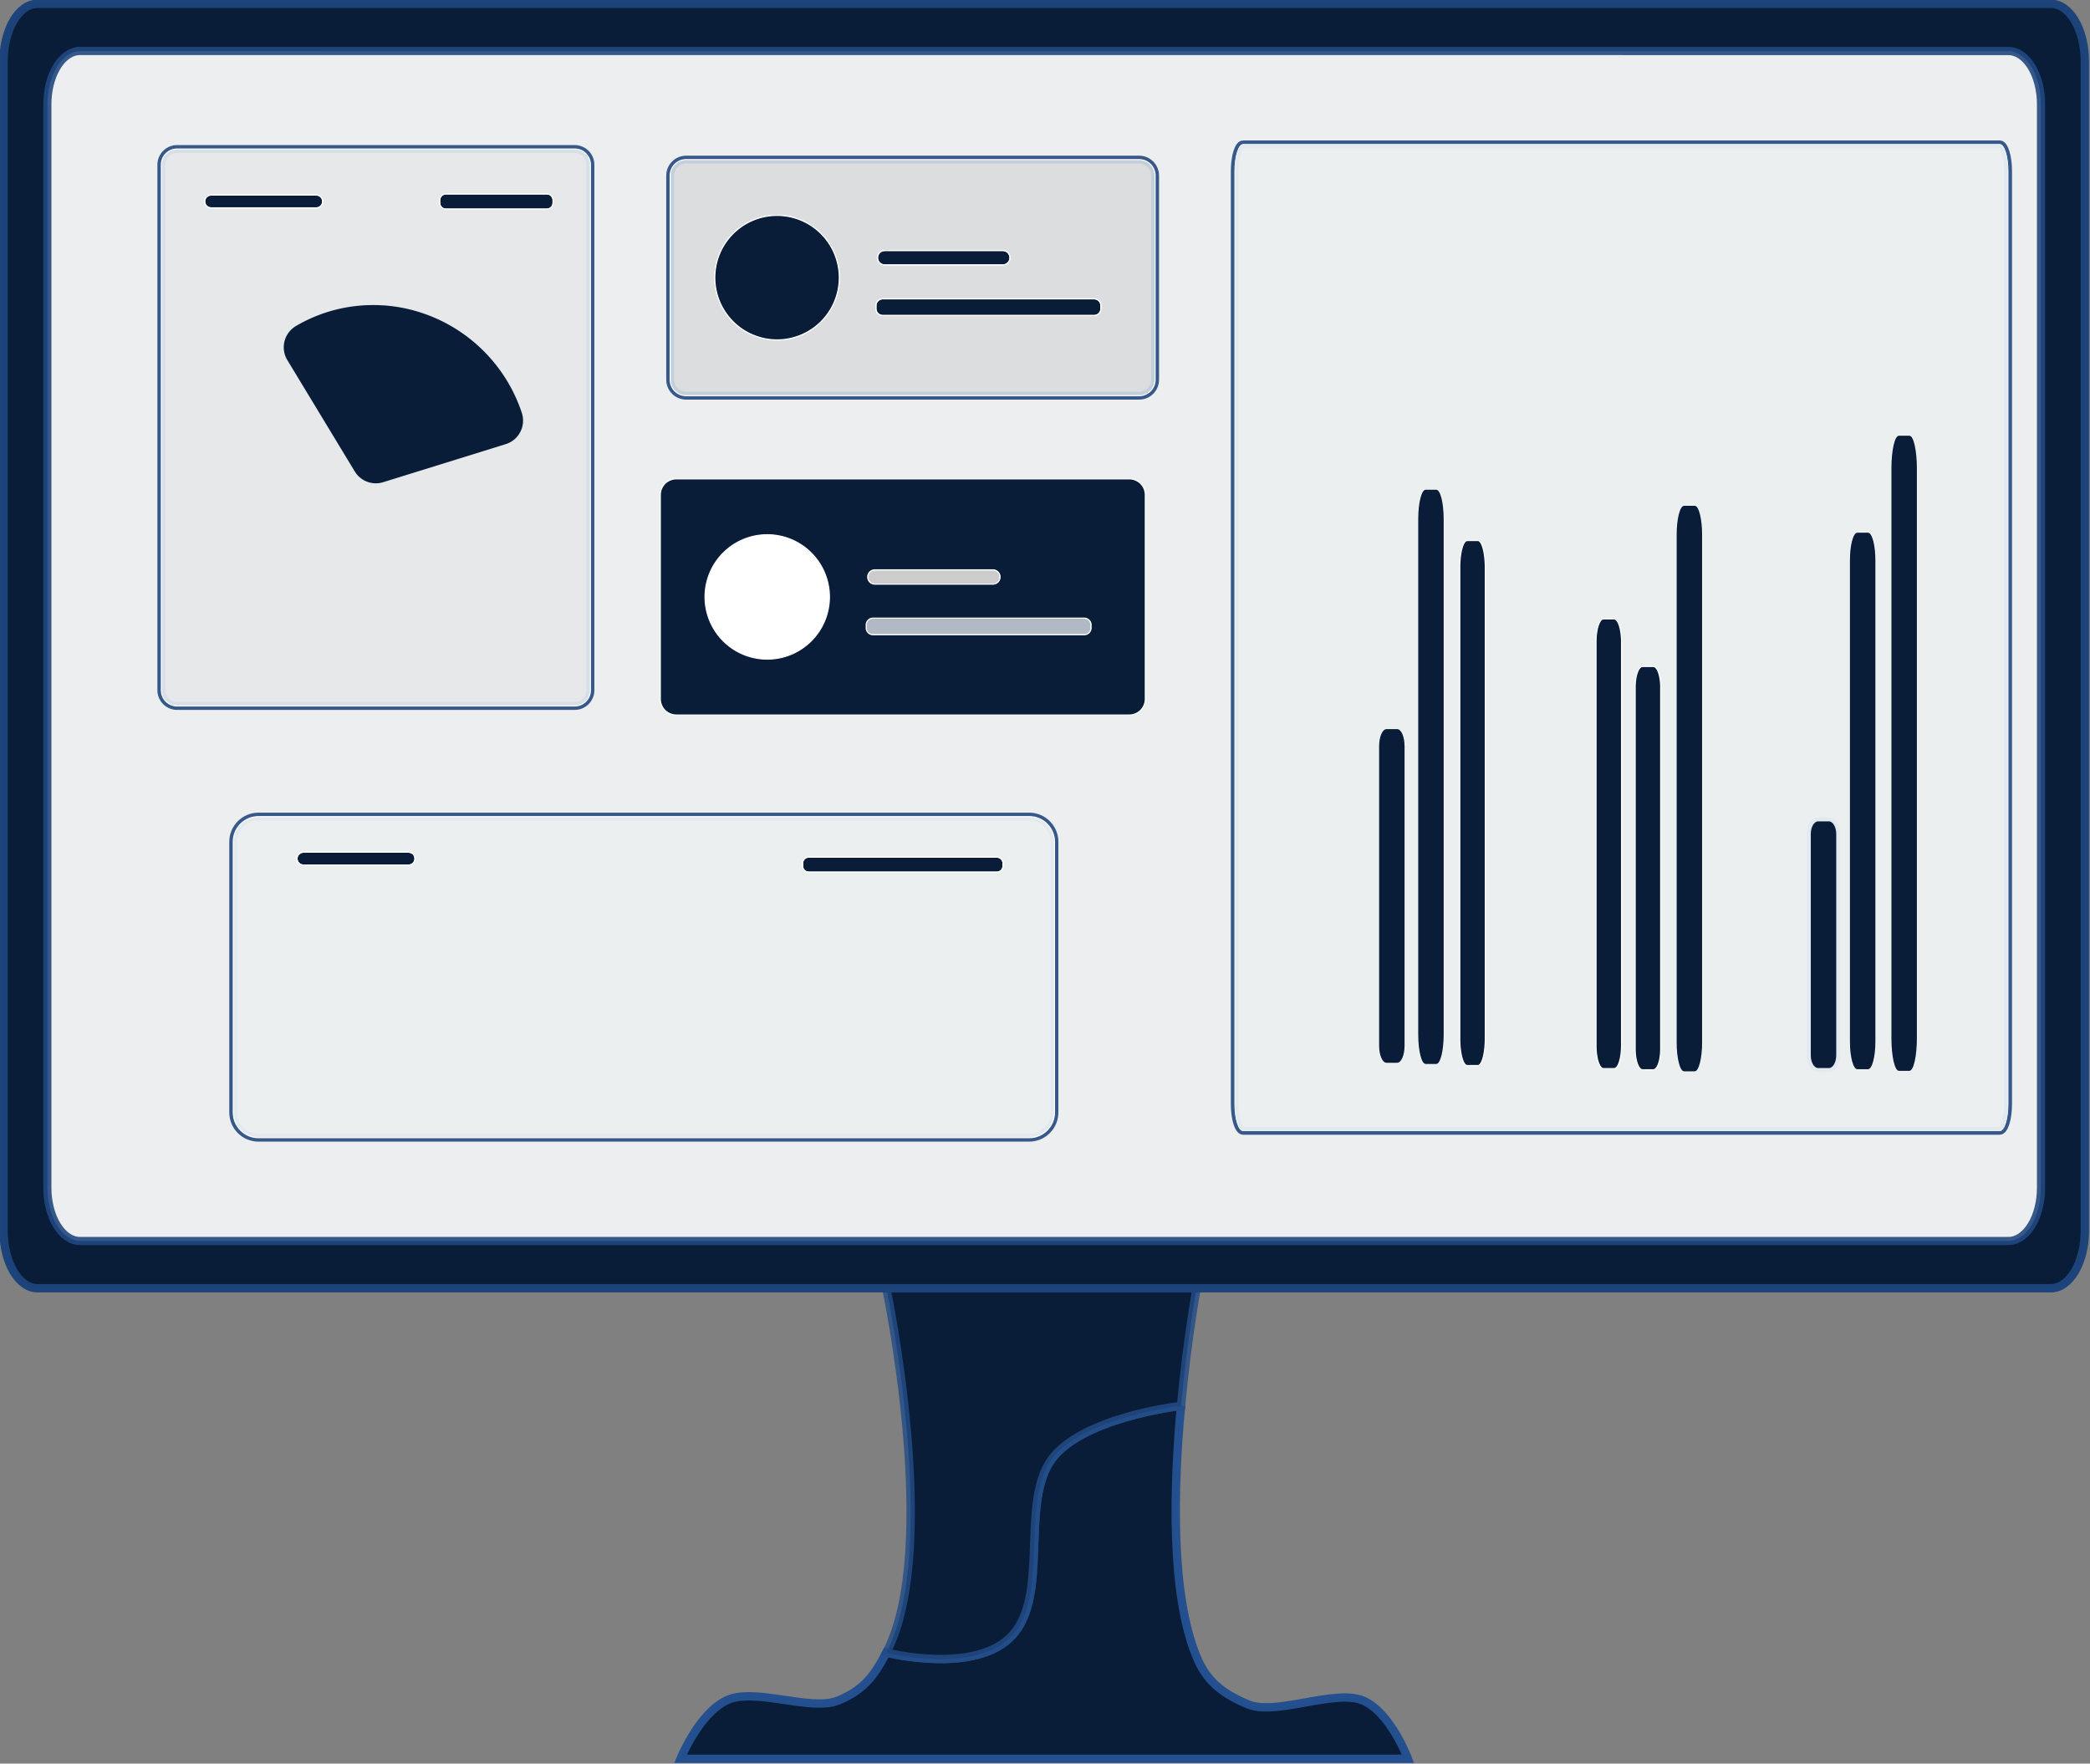 <?xml version="1.0" encoding="UTF-8" standalone="no"?>
<!-- Created with Inkscape (http://www.inkscape.org/) -->

<svg
   width="100.739mm"
   height="85.006mm"
   viewBox="0 0 100.739 85.006"
   version="1.1"
   id="svg1"
   xml:space="preserve"
   inkscape:version="1.3.2 (091e20e, 2023-11-25, custom)"
   sodipodi:docname="Website Illustrations.svg"
   inkscape:export-filename="Insight Mint\insightMint\illustrations\logo\insightmintlogo.svg"
   inkscape:export-xdpi="96"
   inkscape:export-ydpi="96"
   xmlns:inkscape="http://www.inkscape.org/namespaces/inkscape"
   xmlns:sodipodi="http://sodipodi.sourceforge.net/DTD/sodipodi-0.dtd"
   xmlns:xlink="http://www.w3.org/1999/xlink"
   xmlns="http://www.w3.org/2000/svg"
   xmlns:svg="http://www.w3.org/2000/svg"><rect x="0" y="0" width="100.739" height="85.006" fill="#808080" stroke="none"/><sodipodi:namedview
     id="namedview1"
     pagecolor="#ffffff"
     bordercolor="#000000"
     borderopacity="0.25"
     inkscape:showpageshadow="2"
     inkscape:pageopacity="0.0"
     inkscape:pagecheckerboard="0"
     inkscape:deskcolor="#d1d1d1"
     inkscape:document-units="mm"
     inkscape:zoom="1.4142136"
     inkscape:cx="481.53972"
     inkscape:cy="380.06989"
     inkscape:window-width="2304"
     inkscape:window-height="1430"
     inkscape:window-x="-11"
     inkscape:window-y="-11"
     inkscape:window-maximized="1"
     inkscape:current-layer="g586" /><defs
     id="defs1"><linearGradient
       id="linearGradient217"
       inkscape:collect="always"><stop
         style="stop-color:#3aafd9;stop-opacity:1;"
         offset="0"
         id="stop217" /><stop
         style="stop-color:#fbfdff;stop-opacity:1;"
         offset="0.396"
         id="stop218" /></linearGradient><linearGradient
       id="linearGradient212"
       inkscape:collect="always"><stop
         style="stop-color:#17345c;stop-opacity:1;"
         offset="0"
         id="stop212" /><stop
         style="stop-color:#224c88;stop-opacity:0.823;"
         offset="1"
         id="stop213" /></linearGradient><linearGradient
       inkscape:collect="always"
       xlink:href="#linearGradient217"
       id="linearGradient218-9"
       x1="61.542"
       y1="96.64"
       x2="132.773"
       y2="75.412"
       gradientUnits="userSpaceOnUse" /><linearGradient
       inkscape:collect="always"
       xlink:href="#linearGradient212"
       id="linearGradient213-8"
       x1="95.298"
       y1="101.476"
       x2="102.67"
       y2="105.18"
       gradientUnits="userSpaceOnUse" /></defs><g
     inkscape:label="Layer 1"
     inkscape:groupmode="layer"
     id="layer1"
     transform="translate(-345.411,-71.34)"><g
       id="g110"
       transform="matrix(2.014,0,0,2.014,146.152,-46.377)"
       inkscape:label="Data visualisation Computer"><path
         d="m 127.202,92.095 c 0,0 -2.473,0.277 -3.149,1.357 -0.676,1.08 -0.014,3.192 -0.894,4.14 -0.88,0.948 -3.01,0.408 -3.01,0.408 -0.252,0.477 -0.483,0.871 -1.145,1.145 -0.662,0.274 -2.014,-0.325 -2.682,0 -0.668,0.325 -1.098,1.396 -1.098,1.396 h 17.409 c 0,0 -0.416,-1.12 -1.082,-1.396 -0.666,-0.276 -2.073,0.372 -2.745,0.094 -0.671,-0.278 -1.009,-0.601 -1.231,-1.137 -0.622,-1.502 -0.556,-4.039 -0.373,-6.007 z"
         style="font-variation-settings:'wght' 700;opacity:1;fill:#091d39;fill-opacity:1;stroke:#245090;stroke-width:0.2;stroke-linecap:round;stroke-opacity:0.996"
         id="path108" /><path
         d="m 127.575,89.28 h -7.426 c 0,0 1.312,6.234 0,8.72 0,0 2.13,0.541 3.01,-0.408 0.88,-0.948 0.218,-3.06 0.894,-4.14 0.676,-1.08 3.149,-1.357 3.149,-1.357 0.148,-1.594 0.373,-2.815 0.373,-2.815 z"
         style="font-variation-settings:'wght' 700;opacity:1;fill:#091d39;fill-opacity:1;stroke:url(#linearGradient213-8);stroke-width:0.2;stroke-linecap:round"
         id="path107" /><path
         d="m 99.836,58.54 c -0.451,0 -0.814,0.615 -0.814,1.379 v 27.982 c 0,0.764 0.363,1.379 0.814,1.379 h 20.313 7.426 20.444 c 0.451,0 0.814,-0.615 0.814,-1.379 V 59.919 c 0,-0.764 -0.363,-1.379 -0.814,-1.379 z m 1.018,1.133 h 46.148 c 0.432,0 0.78,0.57 0.78,1.277 v 25.919 c 0,0.708 -0.348,1.277 -0.78,1.277 h -46.148 c -0.432,0 -0.78,-0.569 -0.78,-1.277 V 60.951 c 0,-0.708 0.348,-1.277 0.78,-1.277 z"
         style="font-variation-settings:'wght' 700;opacity:1;fill:#091d39;fill-opacity:1;stroke:#1d447a;stroke-width:0.2;stroke-linecap:round;stroke-opacity:0.992"
         id="path106" /><path
         d="m 100.853,59.673 c -0.432,0 -0.78,0.57 -0.78,1.277 v 25.919 c 0,0.708 0.348,1.277 0.78,1.277 h 46.148 c 0.432,0 0.78,-0.569 0.78,-1.277 V 60.951 c 0,-0.708 -0.348,-1.277 -0.78,-1.277 z m 27.837,2.231 h 18.104 c 0.112,0 0.202,0.288 0.202,0.645 v 22.319 c 0,0.357 -0.09,0.644 -0.202,0.644 h -18.104 c -0.112,0 -0.202,-0.287 -0.202,-0.644 V 62.549 c 0,-0.357 0.09,-0.645 0.202,-0.645 z m -25.514,0.111 h 9.514 c 0.209,0 0.378,0.168 0.378,0.378 v 12.574 c 0,0.209 -0.168,0.378 -0.378,0.378 h -9.514 c -0.209,0 -0.378,-0.168 -0.378,-0.378 V 62.393 c 0,-0.209 0.169,-0.378 0.378,-0.378 z m 12.183,0.254 h 10.839 c 0.213,0 0.384,0.171 0.384,0.384 v 4.883 c 0,0.213 -0.171,0.383 -0.384,0.383 h -10.839 c -0.213,0 -0.383,-0.171 -0.383,-0.383 v -4.883 c 0,-0.213 0.171,-0.384 0.383,-0.384 z m -10.235,15.723 h 18.443 c 0.336,0 0.606,0.27 0.606,0.606 v 6.472 c 0,0.336 -0.27,0.607 -0.606,0.607 h -18.443 c -0.336,0 -0.606,-0.271 -0.606,-0.607 v -6.472 c 0,-0.336 0.27,-0.606 0.606,-0.606 z m 37.326,0.114 h 0.255 c 0.098,0 0.177,0.135 0.177,0.303 v 5.298 c 0,0.168 -0.079,0.303 -0.177,0.303 h -0.255 c -0.098,0 -0.177,-0.135 -0.177,-0.303 v -5.298 c 0,-0.168 0.079,-0.303 0.177,-0.303 z"
         style="font-variation-settings:'wght' 700;opacity:0.882;fill:url(#linearGradient218-9);stroke:#1d447a;stroke-width:0.188;stroke-linecap:round;stroke-opacity:0.992"
         id="path94" /><path
         d="m 120.111,64.445 c -0.095,0 -0.172,0.077 -0.172,0.172 0,0.095 0.076,0.172 0.172,0.172 h 2.825 c 0.095,0 0.172,-0.076 0.172,-0.172 0,-0.095 -0.077,-0.172 -0.172,-0.172 z"
         style="fill:#091d39;fill-opacity:1;stroke:#ffffff;stroke-width:0.025"
         id="path105" /><path
         d="m 120.064,65.601 c -0.09,0 -0.163,0.073 -0.163,0.163 v 0.072 c 0,0.09 0.073,0.163 0.163,0.163 h 5.057 c 0.09,0 0.163,-0.073 0.163,-0.163 v -0.072 c 0,-0.09 -0.073,-0.163 -0.163,-0.163 z"
         style="fill:#091d39;fill-opacity:1;stroke:#ffffff;stroke-width:0.024"
         id="path104" /><path
         d="m 115.359,62.269 c -0.213,0 -0.383,0.171 -0.383,0.384 v 4.883 c 0,0.213 0.171,0.383 0.383,0.383 h 10.839 c 0.213,0 0.384,-0.171 0.384,-0.383 v -4.883 c 0,-0.213 -0.171,-0.384 -0.384,-0.384 z m 2.175,1.336 a 1.489,1.489 0 0 1 1.489,1.489 1.489,1.489 0 0 1 -1.489,1.489 1.489,1.489 0 0 1 -1.489,-1.489 1.489,1.489 0 0 1 1.489,-1.489 z m 2.577,0.84 h 2.825 c 0.095,0 0.172,0.077 0.172,0.172 0,0.095 -0.077,0.172 -0.172,0.172 h -2.825 c -0.095,0 -0.172,-0.076 -0.172,-0.172 0,-0.095 0.076,-0.172 0.172,-0.172 z m -0.046,1.156 h 5.057 c 0.09,0 0.163,0.073 0.163,0.163 v 0.072 c 0,0.09 -0.073,0.163 -0.163,0.163 H 120.064 c -0.09,0 -0.163,-0.073 -0.163,-0.163 v -0.072 c 0,-0.09 0.073,-0.163 0.163,-0.163 z"
         style="fill:#fbfdff;fill-opacity:0.737;stroke:#ffffff;stroke-width:0.025"
         id="path103" /><path
         d="m 117.534,63.605 a 1.489,1.489 0 0 0 -1.489,1.489 1.489,1.489 0 0 0 1.489,1.489 1.489,1.489 0 0 0 1.489,-1.489 1.489,1.489 0 0 0 -1.489,-1.489 z"
         style="fill:#091d39;fill-opacity:1;stroke:#ffffff;stroke-width:0.025"
         id="path102" /><path
         d="m 103.99,63.118 c -0.085,0 -0.153,0.068 -0.153,0.153 0,0.085 0.068,0.153 0.153,0.153 h 2.517 c 0.085,0 0.153,-0.068 0.153,-0.153 0,-0.085 -0.068,-0.153 -0.153,-0.153 z"
         style="display:inline;fill:#091d39;fill-opacity:1;stroke:#ffffff;stroke-width:0.025"
         id="path101" /><path
         d="m 109.609,63.093 c -0.081,0 -0.147,0.066 -0.147,0.147 v 0.065 c 0,0.081 0.066,0.147 0.147,0.147 h 2.416 c 0.081,0 0.146,-0.066 0.146,-0.147 v -0.065 c 0,-0.081 -0.065,-0.147 -0.146,-0.147 z"
         style="display:inline;fill:#091d39;fill-opacity:1;stroke:#ffffff;stroke-width:0.018"
         id="path100" /><path
         d="m 103.176,62.015 c -0.209,0 -0.378,0.168 -0.378,0.378 v 12.574 c 0,0.209 0.169,0.378 0.378,0.378 h 9.514 c 0.209,0 0.378,-0.168 0.378,-0.378 V 62.393 c 0,-0.209 -0.168,-0.378 -0.378,-0.378 z m 6.433,1.077 h 2.416 c 0.081,0 0.146,0.066 0.146,0.147 v 0.065 c 0,0.081 -0.065,0.147 -0.146,0.147 h -1.744 -0.672 c -0.081,0 -0.147,-0.066 -0.147,-0.147 v -0.065 c 0,-0.081 0.066,-0.147 0.147,-0.147 z m -5.62,0.025 h 2.517 c 0.085,0 0.153,0.068 0.153,0.153 0,0.085 -0.068,0.153 -0.153,0.153 h -2.517 c -0.085,0 -0.153,-0.068 -0.153,-0.153 0,-0.085 0.068,-0.153 0.153,-0.153 z m 4.099,3.23 c 0.309,0.022 0.614,0.09 0.905,0.203 0.886,0.342 1.575,1.065 1.873,1.965 l -2.933,0.911 -1.614,-2.665 c 0.531,-0.313 1.148,-0.457 1.77,-0.413 z"
         style="fill:#fbfdff;fill-opacity:0.829;stroke:#ffffff;stroke-width:0.025"
         id="path99"
         sodipodi:nodetypes="sssssssssssssscssssssssssscccccc" /><path
         d="m 108.088,66.348 a 3.121,3.056 42.84 0 0 -1.77,0.413 l 1.614,2.665 2.933,-0.911 a 3.121,3.056 42.84 0 0 -1.873,-1.965 3.121,3.056 42.84 0 0 -0.905,-0.203 z"
         style="fill:#091d39;fill-opacity:1;stroke:#091d39;stroke-width:1.18;stroke-linecap:round;stroke-linejoin:round;stroke-opacity:1"
         id="path98" /><path
         d="m 106.199,78.845 c -0.085,0 -0.153,0.068 -0.153,0.153 0,0.085 0.068,0.153 0.153,0.153 h 2.516 c 0.085,0 0.153,-0.068 0.153,-0.153 0,-0.085 -0.068,-0.153 -0.153,-0.153 z"
         style="display:inline;fill:#091d39;fill-opacity:1;stroke:#ffffff;stroke-width:0.025"
         id="path97" /><path
         d="m 118.291,78.964 c -0.081,0 -0.145,0.065 -0.145,0.145 v 0.065 c 0,0.081 0.065,0.146 0.145,0.146 h 4.504 c 0.081,0 0.146,-0.065 0.146,-0.146 v -0.065 c 0,-0.081 -0.065,-0.145 -0.146,-0.145 z"
         style="display:inline;fill:#091d39;fill-opacity:1;stroke:#ffffff;stroke-width:0.024"
         id="path96" /><path
         d="m 105.125,77.992 c -0.336,0 -0.606,0.27 -0.606,0.606 v 6.472 c 0,0.336 0.27,0.607 0.606,0.607 h 18.443 c 0.336,0 0.606,-0.271 0.606,-0.607 v -6.472 c 0,-0.336 -0.27,-0.606 -0.606,-0.606 z m 1.074,0.853 h 2.516 c 0.085,0 0.153,0.068 0.153,0.153 0,0.085 -0.068,0.153 -0.153,0.153 h -2.516 c -0.085,0 -0.153,-0.068 -0.153,-0.153 0,-0.085 0.068,-0.153 0.153,-0.153 z m 12.092,0.119 h 4.504 c 0.081,0 0.146,0.065 0.146,0.145 v 0.065 c 0,0.081 -0.065,0.146 -0.146,0.146 h -4.504 c -0.081,0 -0.145,-0.065 -0.145,-0.146 v -0.065 c 0,-0.081 0.065,-0.145 0.145,-0.145 z"
         style="fill:#fafdff;fill-opacity:0.882;stroke:#ffffff;stroke-width:0.025"
         id="path95" /><path
         d="m 128.69,61.904 c -0.112,0 -0.202,0.288 -0.202,0.645 v 22.319 c 0,0.357 0.09,0.644 0.202,0.644 h 18.104 c 0.112,0 0.202,-0.287 0.202,-0.644 V 62.549 c 0,-0.357 -0.09,-0.645 -0.202,-0.645 z m 15.691,6.974 h 0.255 c 0.098,0 0.177,0.348 0.177,0.78 v 13.638 c 0,0.432 -0.079,0.78 -0.177,0.78 h -0.255 c -0.098,0 -0.177,-0.348 -0.177,-0.78 V 69.658 c 0,-0.432 0.079,-0.78 0.177,-0.78 z m -29.258,1.032 h 10.839 c 0.213,0 0.384,0.171 0.384,0.384 v 4.883 c 0,0.213 -0.171,0.383 -0.384,0.383 h -10.839 c -0.213,0 -0.383,-0.171 -0.383,-0.383 v -4.883 c 0,-0.213 0.171,-0.384 0.383,-0.384 z m 17.933,0.259 h 0.255 c 0.098,0 0.177,0.314 0.177,0.705 v 12.331 c 0,0.391 -0.079,0.706 -0.177,0.706 h -0.255 c -0.098,0 -0.177,-0.315 -0.177,-0.706 V 70.875 c 0,-0.391 0.079,-0.705 0.177,-0.705 z m 6.185,0.384 h 0.255 c 0.098,0 0.177,0.31 0.177,0.695 v 12.144 c 0,0.385 -0.079,0.695 -0.177,0.695 h -0.255 c -0.098,0 -0.177,-0.31 -0.177,-0.695 V 71.249 c 0,-0.385 0.079,-0.695 0.177,-0.695 z m 4.147,0.644 h 0.255 c 0.098,0 0.177,0.294 0.177,0.659 V 83.379 c 0,0.365 -0.079,0.659 -0.177,0.659 h -0.255 c -0.098,0 -0.177,-0.294 -0.177,-0.659 V 71.858 c 0,-0.365 0.079,-0.659 0.177,-0.659 z m -11.268,4.7 h 0.255 c 0.098,0 0.177,0.183 0.177,0.41 v 7.165 c 0,0.227 -0.079,0.41 -0.177,0.41 h -0.255 c -0.098,0 -0.177,-0.183 -0.177,-0.41 v -7.165 c 0,-0.227 0.079,-0.41 0.177,-0.41 z"
         style="fill:#fafdff;fill-opacity:0.882;stroke:#ffffff;stroke-width:0.016"
         id="path93" /><path
         d="m 144.381,68.878 c -0.098,0 -0.177,0.348 -0.177,0.78 v 13.638 c 0,0.432 0.079,0.78 0.177,0.78 h 0.255 c 0.098,0 0.177,-0.348 0.177,-0.78 V 69.658 c 0,-0.432 -0.079,-0.78 -0.177,-0.78 z"
         style="display:inline;fill:#091d39;fill-opacity:1;stroke-width:0.582"
         id="path92" /><path
         d="m 143.388,71.198 c -0.098,0 -0.177,0.294 -0.177,0.659 V 83.379 c 0,0.365 0.079,0.659 0.177,0.659 h 0.255 c 0.098,0 0.177,-0.294 0.177,-0.659 V 71.858 c 0,-0.365 -0.079,-0.659 -0.177,-0.659 z"
         style="display:inline;fill:#091d39;fill-opacity:1;stroke-width:0.535"
         id="path91" /><path
         d="m 142.451,78.106 c -0.098,0 -0.177,0.135 -0.177,0.303 v 5.298 c 0,0.168 0.079,0.303 0.177,0.303 h 0.255 c 0.098,0 0.177,-0.135 0.177,-0.303 v -5.298 c 0,-0.168 -0.079,-0.303 -0.177,-0.303 z"
         style="display:inline;fill:#091d39;fill-opacity:1;stroke-width:0.363"
         id="path90" /><path
         d="m 139.241,70.554 c -0.098,0 -0.177,0.31 -0.177,0.695 v 12.144 c 0,0.385 0.079,0.695 0.177,0.695 h 0.255 c 0.098,0 0.177,-0.31 0.177,-0.695 V 71.249 c 0,-0.385 -0.079,-0.695 -0.177,-0.695 z"
         style="display:inline;fill:#091d39;fill-opacity:1;stroke-width:0.549"
         id="path89" /><path
         d="m 138.247,74.401 c -0.098,0 -0.177,0.221 -0.177,0.496 v 8.658 c 0,0.274 0.079,0.496 0.177,0.496 h 0.255 c 0.098,0 0.177,-0.221 0.177,-0.496 v -8.658 c 0,-0.274 -0.079,-0.496 -0.177,-0.496 z"
         style="display:inline;fill:#87cdde;stroke-width:0.463"
         id="path85" /><path
         d="m 137.31,73.263 c -0.098,0 -0.177,0.246 -0.177,0.552 v 9.655 c 0,0.306 0.079,0.552 0.177,0.552 h 0.255 c 0.098,0 0.177,-0.246 0.177,-0.552 v -9.655 c 0,-0.306 -0.079,-0.552 -0.177,-0.552 z"
         style="display:inline;fill:#b3b3b3;stroke-width:0.489"
         id="path84" /><path
         d="m 132.12,75.899 c -0.098,0 -0.177,0.183 -0.177,0.41 v 7.165 c 0,0.227 0.079,0.41 0.177,0.41 h 0.255 c 0.098,0 0.177,-0.183 0.177,-0.41 v -7.165 c 0,-0.227 -0.079,-0.41 -0.177,-0.41 z"
         style="display:inline;fill:#091d39;fill-opacity:1;stroke-width:0.422"
         id="path83" /><path
         d="m 133.056,70.17 c -0.098,0 -0.177,0.314 -0.177,0.705 v 12.331 c 0,0.391 0.079,0.706 0.177,0.706 h 0.255 c 0.098,0 0.177,-0.315 0.177,-0.706 V 70.875 c 0,-0.391 -0.079,-0.705 -0.177,-0.705 z"
         style="display:inline;fill:#091d39;fill-opacity:1;stroke-width:0.553"
         id="path82" /><path
         d="m 134.05,71.387 c -0.098,0 -0.177,0.288 -0.177,0.645 v 11.273 c 0,0.357 0.079,0.645 0.177,0.645 h 0.255 c 0.098,0 0.177,-0.288 0.177,-0.645 V 72.032 c 0,-0.357 -0.079,-0.645 -0.177,-0.645 z"
         style="display:inline;fill:#87aade;stroke-width:0.529"
         id="path81" /><path
         d="m 119.875,72.087 c -0.095,0 -0.172,0.077 -0.172,0.172 0,0.095 0.076,0.172 0.172,0.172 H 122.7 c 0.095,0 0.172,-0.076 0.172,-0.172 0,-0.095 -0.077,-0.172 -0.172,-0.172 z"
         style="fill:#cccccc;stroke:#ffffff;stroke-width:0.025"
         id="path80" /><path
         d="m 119.828,73.243 c -0.09,0 -0.163,0.073 -0.163,0.163 v 0.072 c 0,0.09 0.073,0.163 0.163,0.163 h 5.057 c 0.09,0 0.163,-0.073 0.163,-0.163 v -0.072 c 0,-0.09 -0.073,-0.163 -0.163,-0.163 z"
         style="fill:#b1b9c4;stroke:#ffffff;stroke-width:0.024"
         id="path79" /><path
         d="m 117.298,71.247 a 1.489,1.489 0 0 0 -1.489,1.489 1.489,1.489 0 0 0 1.489,1.489 1.489,1.489 0 0 0 1.489,-1.489 1.489,1.489 0 0 0 -1.489,-1.489 z"
         style="fill:#ffffff;stroke:#ffffff;stroke-width:0.025"
         id="path78" /><g
         id="g108"
         style="fill:#091d39;fill-opacity:1"><path
           d="m 115.124,69.91 c -0.213,0 -0.383,0.171 -0.383,0.384 v 4.883 c 0,0.213 0.171,0.383 0.383,0.383 h 10.839 c 0.213,0 0.384,-0.171 0.384,-0.383 v -4.883 c 0,-0.213 -0.171,-0.384 -0.384,-0.384 z m 2.175,1.336 a 1.489,1.489 0 0 1 1.489,1.489 1.489,1.489 0 0 1 -1.489,1.489 1.489,1.489 0 0 1 -1.489,-1.489 1.489,1.489 0 0 1 1.489,-1.489 z m 16.752,0.14 h 0.255 c 0.098,0 0.177,0.288 0.177,0.645 v 11.273 c 0,0.357 -0.079,0.645 -0.177,0.645 h -0.255 c -0.098,0 -0.177,-0.288 -0.177,-0.645 V 72.032 c 0,-0.357 0.079,-0.645 0.177,-0.645 z m -14.175,0.7 H 122.7 c 0.095,0 0.172,0.077 0.172,0.172 0,0.095 -0.077,0.172 -0.172,0.172 h -2.825 c -0.095,0 -0.172,-0.076 -0.172,-0.172 0,-0.095 0.076,-0.172 0.172,-0.172 z m -0.046,1.156 h 5.057 c 0.09,0 0.163,0.073 0.163,0.163 v 0.072 c 0,0.09 -0.073,0.163 -0.163,0.163 h -5.057 c -0.09,0 -0.163,-0.073 -0.163,-0.163 v -0.072 c 0,-0.09 0.073,-0.163 0.163,-0.163 z m 17.482,0.021 h 0.255 c 0.098,0 0.177,0.246 0.177,0.552 v 9.655 c 0,0.306 -0.079,0.552 -0.177,0.552 h -0.255 c -0.098,0 -0.177,-0.246 -0.177,-0.552 v -9.655 c 0,-0.306 0.079,-0.552 0.177,-0.552 z m 0.937,1.137 h 0.255 c 0.098,0 0.177,0.221 0.177,0.496 v 8.658 c 0,0.274 -0.079,0.496 -0.177,0.496 h -0.255 c -0.098,0 -0.177,-0.221 -0.177,-0.496 v -8.658 c 0,-0.274 0.079,-0.496 0.177,-0.496 z"
           style="fill:#091d39;fill-opacity:1;stroke:#ffffff;stroke-width:0.025"
           id="path77" /></g></g></g></svg>

